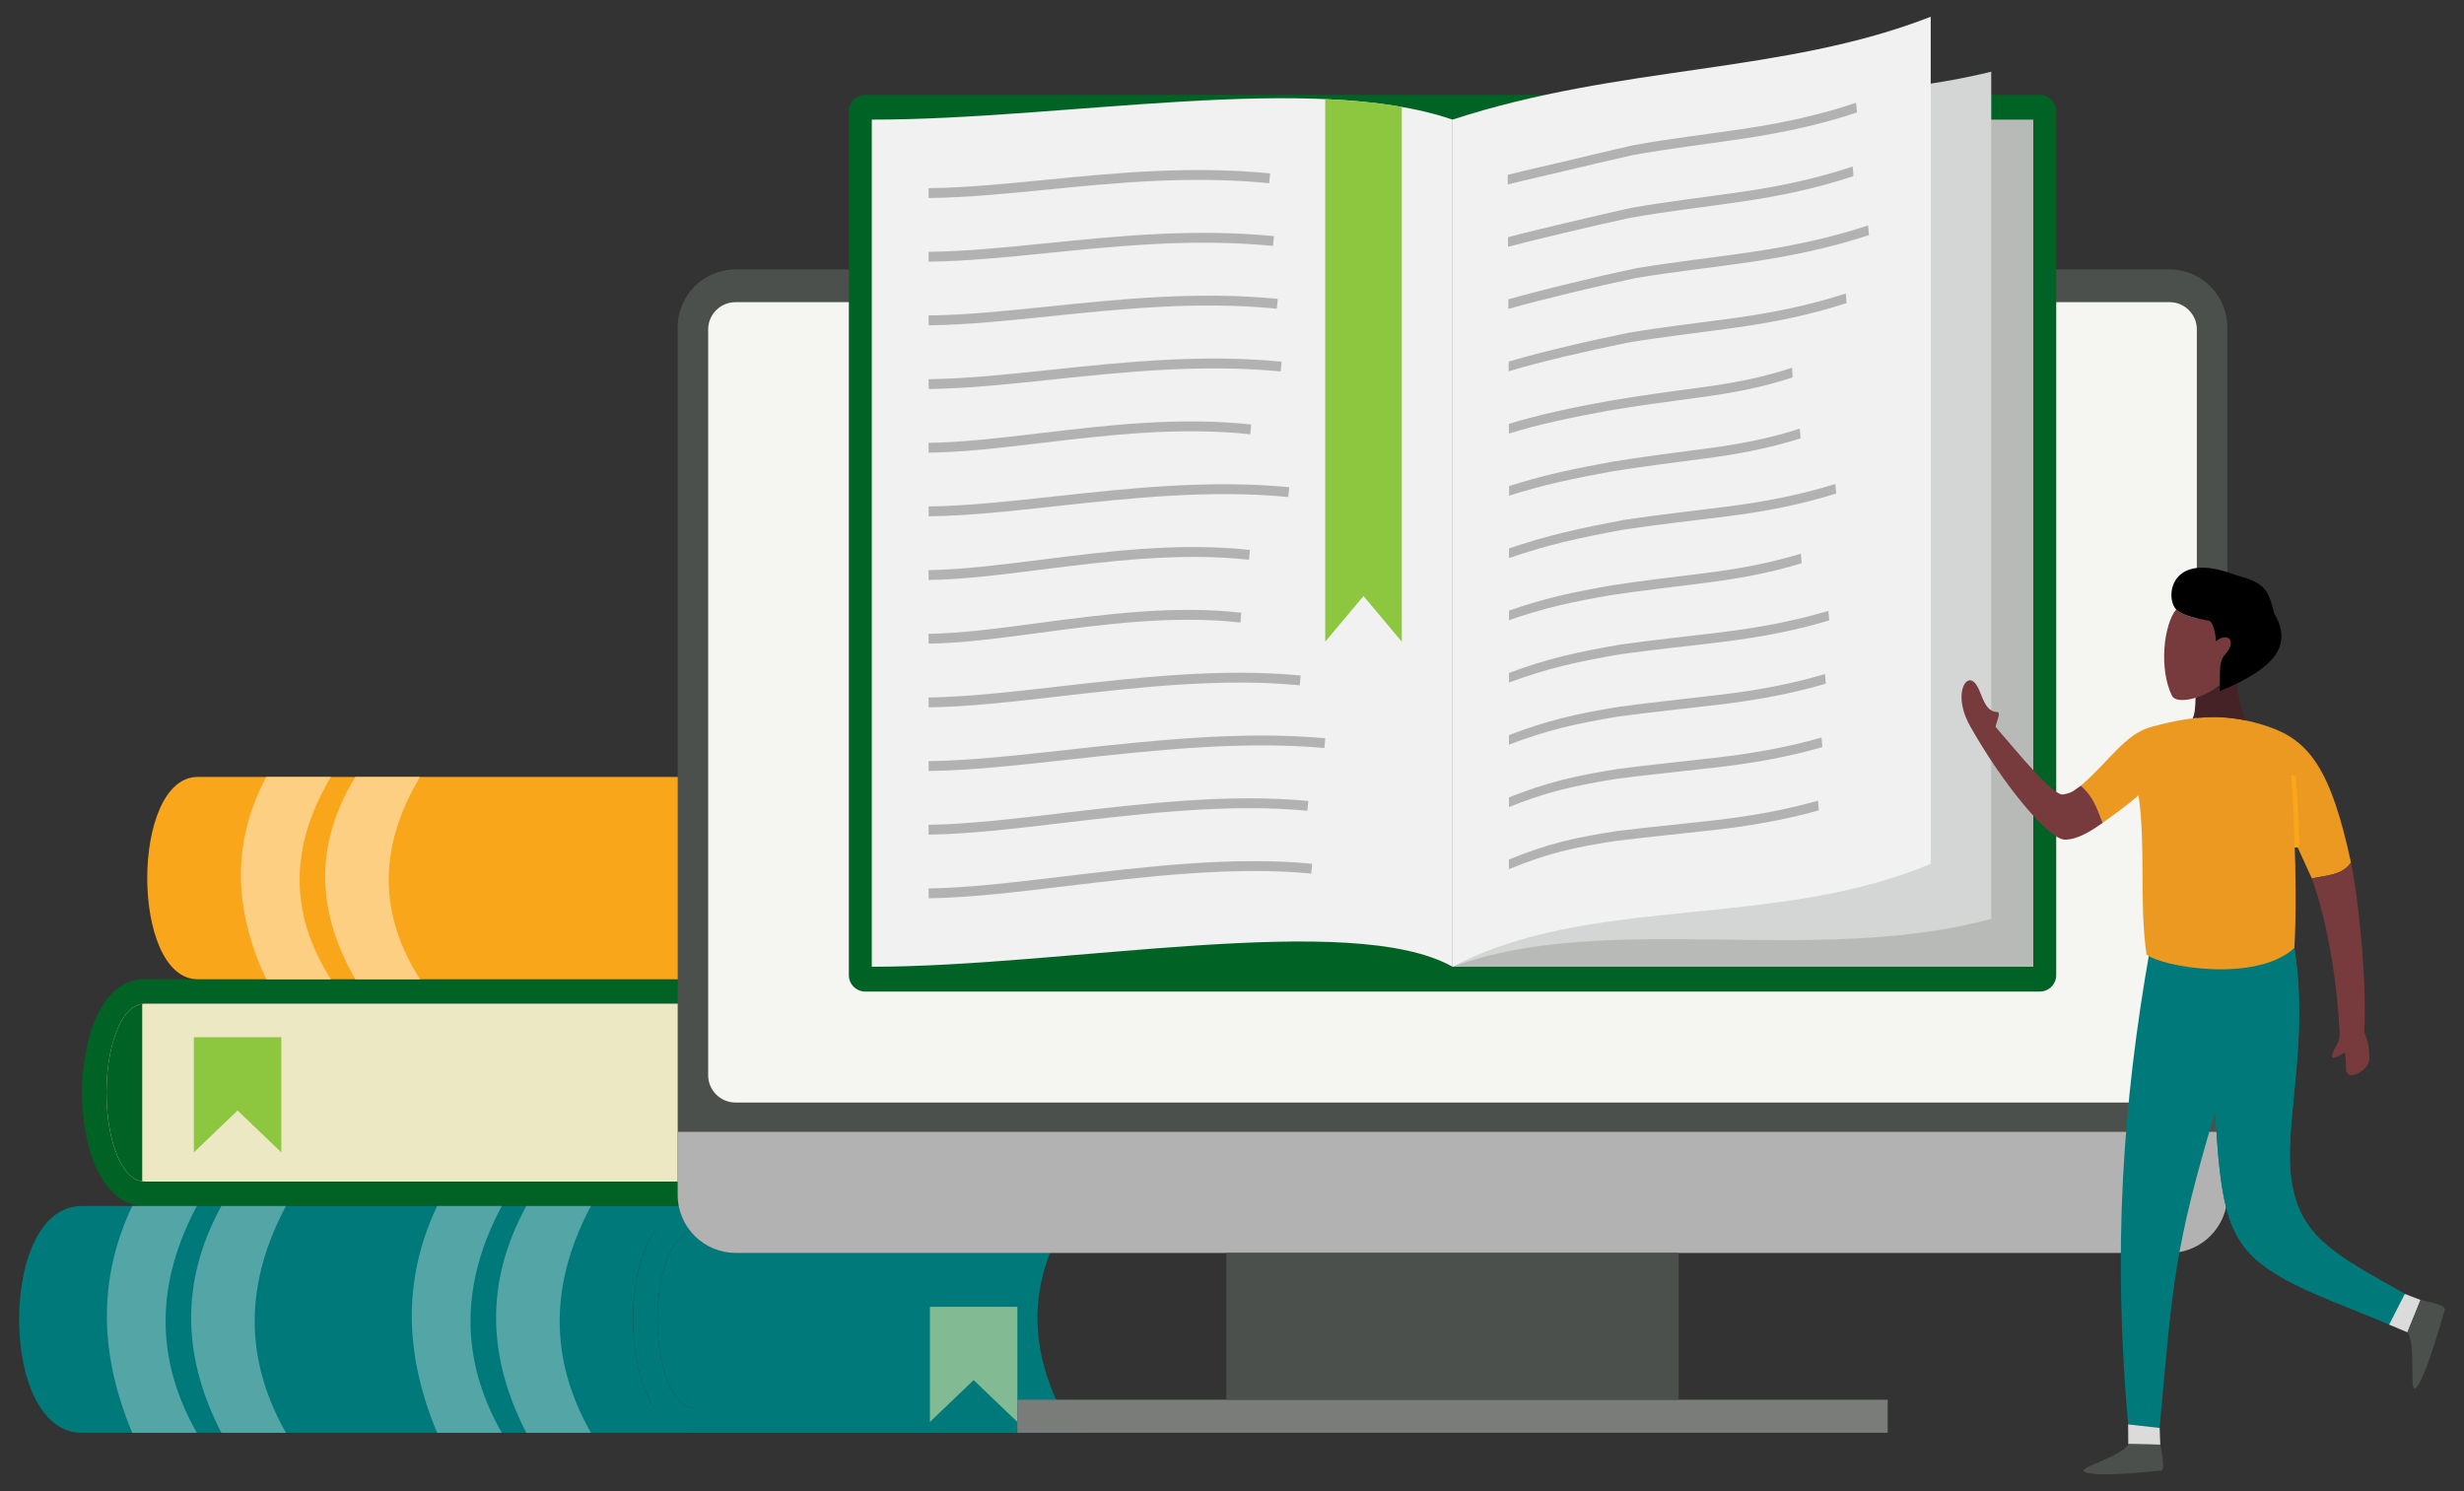 <?xml version="1.0" encoding="UTF-8"?>
<svg id="Layer_1" xmlns="http://www.w3.org/2000/svg" xmlns:xlink="http://www.w3.org/1999/xlink" viewBox="0 0 565.08 342">
  <rect x="0" y="0" width="565.08" height="342" fill="#333333" stroke="none"/>
  <defs>
    <style>
      .cls-1 {
        fill: none;
      }

      .cls-2 {
        fill: #773b3e;
      }

      .cls-3 {
        fill: #fccf83;
      }

      .cls-4 {
        fill: #dbdbdb;
      }

      .cls-5 {
        fill: #faa61a;
      }

      .cls-6 {
        fill: #b8bab8;
      }

      .cls-7 {
        fill: #797c79;
      }

      .cls-8 {
        fill: #54a5a6;
      }

      .cls-9 {
        fill: #452226;
      }

      .cls-10 {
        fill: #8dc63f;
      }

      .cls-11 {
        fill: #006225;
      }

      .cls-12 {
        fill: #eb9921;
      }

      .cls-13 {
        clip-path: url(#clippath-1);
      }

      .cls-14 {
        clip-path: url(#clippath-3);
      }

      .cls-15 {
        clip-path: url(#clippath-4);
      }

      .cls-16 {
        clip-path: url(#clippath-2);
      }

      .cls-17 {
        clip-path: url(#clippath-6);
      }

      .cls-18 {
        clip-path: url(#clippath-5);
      }

      .cls-19 {
        fill: #82ba94;
      }

      .cls-20 {
        fill: #f0f1f0;
      }

      .cls-21 {
        fill: #4c504c;
      }

      .cls-22 {
        fill: #f5f5f2;
      }

      .cls-23 {
        fill: #994d24;
      }

      .cls-24 {
        fill: #00797a;
      }

      .cls-25 {
        fill: #ede8c4;
      }

      .cls-26 {
        fill: #d3d6d4;
      }

      .cls-27 {
        clip-path: url(#clippath);
      }

      .cls-28 {
        fill: #b2b2b2;
      }
    </style>
    <clipPath id="clippath">
      <rect class="cls-1" x="4.39" y="3.84" width="556.3" height="334.31"/>
    </clipPath>
    <clipPath id="clippath-1">
      <rect class="cls-1" x="4.39" y="3.84" width="556.3" height="334.31"/>
    </clipPath>
    <clipPath id="clippath-2">
      <rect class="cls-1" x="4.39" y="3.84" width="556.3" height="334.31"/>
    </clipPath>
    <clipPath id="clippath-3">
      <rect class="cls-1" x="4.39" y="3.84" width="556.3" height="334.31"/>
    </clipPath>
    <clipPath id="clippath-4">
      <rect class="cls-1" x="4.39" y="3.84" width="556.3" height="334.31"/>
    </clipPath>
    <clipPath id="clippath-5">
      <rect class="cls-1" x="4.39" y="3.84" width="556.3" height="334.31"/>
    </clipPath>
    <clipPath id="clippath-6">
      <rect class="cls-1" x="4.39" y="3.84" width="556.3" height="334.31"/>
    </clipPath>
  </defs>
  <g class="cls-27">
    <path class="cls-11" d="M33.22,224.61h186.39v5.6H33.22c-3.97,0-6.66,5.03-7.96,11.46-.56,2.78-.84,5.84-.84,8.94s.28,6.17.84,8.94c1.3,6.43,4,11.46,7.96,11.46h186.39v5.6H33.22c-7.17,0-11.62-7-13.43-15.97-.65-3.21-.98-6.64-.98-10.04s.33-6.83.98-10.04c1.82-8.96,6.26-15.97,13.43-15.97"/>
    <path class="cls-25" d="M214.26,230.21H33.22c-3.97,0-6.66,5.03-7.96,11.46-.56,2.78-.84,5.84-.84,8.94s.28,6.17.84,8.94c1.3,6.43,3.99,11.46,7.96,11.46h181.04c-6.34-12.63-6.5-26.21,0-40.81"/>
    <path class="cls-11" d="M32.61,230.25c-3.63.49-6.12,5.32-7.35,11.42-.56,2.78-.84,5.84-.84,8.94s.28,6.17.84,8.94c1.24,6.1,3.72,10.93,7.35,11.42v-40.73Z"/>
  </g>
  <polygon class="cls-10" points="44.46 237.9 64.52 237.9 64.52 264.32 54.49 254.71 44.46 264.32 44.46 237.9"/>
  <g class="cls-13">
    <path class="cls-5" d="M45.37,178.2h180.69c15.48,0,15.46,46.41,0,46.41H45.37c-15.46,0-15.48-46.41,0-46.41"/>
    <path class="cls-3" d="M61.06,178.2h14.82c-9.23,15.47-9.86,30.94,0,46.41h-14.82c-7.18-15.33-8.29-30.78,0-46.41"/>
    <path class="cls-3" d="M81.5,178.2h14.82c-9.24,15.47-9.86,30.94,0,46.41h-14.82c-8.6-14.91-9.85-30.32,0-46.41"/>
    <path class="cls-23" d="M212.52,178.2h-14.82c9.23,15.47,9.86,30.94,0,46.41h14.82c7.18-15.33,8.29-30.78,0-46.41"/>
    <path class="cls-23" d="M192.08,178.2h-14.82c9.24,15.47,9.86,30.94,0,46.41h14.82c8.6-14.91,9.85-30.32,0-46.41"/>
    <path class="cls-24" d="M18.79,276.62h229.93v5.6h-98.58c-1.86,2.77-3.19,6.37-4,10.36-.65,3.21-.98,6.65-.98,10.04s.33,6.83.98,10.04c.81,3.99,2.14,7.6,4,10.37h98.58v5.6H18.79c-7.17,0-11.61-7.01-13.43-15.97-.65-3.21-.98-6.65-.98-10.04s.33-6.83.98-10.04c1.81-8.96,6.25-15.96,13.43-15.96"/>
    <path class="cls-24" d="M159.58,276.62h89.15v5.6h-89.15c-3.97,0-6.66,5.02-7.96,11.46-.56,2.78-.85,5.84-.85,8.95s.28,6.17.85,8.95c1.3,6.43,3.99,11.47,7.96,11.47h89.15v5.6h-89.15c-7.17,0-11.61-7.01-13.43-15.97-.65-3.21-.98-6.65-.98-10.04s.33-6.83.98-10.04c1.81-8.96,6.25-15.96,13.43-15.96"/>
    <path class="cls-24" d="M159.58,282.22c-3.97,0-6.66,5.02-7.96,11.46-.56,2.78-.85,5.84-.85,8.94s.28,6.17.85,8.95c1.3,6.44,3.99,11.47,7.96,11.47h83.55c-6.2-12.72-7.63-26.12,0-40.81h-83.55Z"/>
    <path class="cls-8" d="M30.32,276.62h14.82c-9.24,17.34-9.86,34.67,0,52.01h-14.82c-7.18-17.18-8.29-34.5,0-52.01"/>
    <path class="cls-8" d="M50.76,276.62h14.82c-9.24,17.34-9.86,34.67,0,52.01h-14.82c-8.6-16.71-9.85-33.98,0-52.01"/>
    <path class="cls-8" d="M100.25,276.62h14.82c-9.24,17.34-9.86,34.67,0,52.01h-14.82c-7.18-17.18-8.29-34.5,0-52.01"/>
    <path class="cls-8" d="M120.7,276.62h14.82c-9.24,17.34-9.86,34.67,0,52.01h-14.82c-8.6-16.71-9.85-33.98,0-52.01"/>
  </g>
  <polygon class="cls-19" points="213.26 299.74 233.32 299.74 233.32 326.16 223.29 316.55 213.26 326.16 213.26 299.74"/>
  <g class="cls-16">
    <path class="cls-21" d="M168.68,61.79h328.86c7.29,0,13.26,5.96,13.26,13.25v199.07c0,7.29-5.97,13.25-13.26,13.25H168.68c-7.29,0-13.26-5.96-13.26-13.25V75.05c0-7.29,5.97-13.25,13.26-13.25"/>
    <path class="cls-28" d="M510.81,259.6v14.52c0,7.29-5.97,13.25-13.26,13.25H168.68c-7.29,0-13.26-5.96-13.26-13.25v-14.52h355.39Z"/>
    <path class="cls-22" d="M168.66,69.3h328.9c3.44,0,6.25,2.81,6.25,6.24v171.1c0,3.43-2.81,6.24-6.25,6.24H168.66c-3.44,0-6.25-2.81-6.25-6.24V75.55c0-3.43,2.81-6.24,6.25-6.24"/>
  </g>
  <rect class="cls-7" x="233.32" y="321.05" width="199.59" height="7.58"/>
  <rect class="cls-21" x="281.24" y="287.37" width="103.75" height="33.68"/>
  <g class="cls-14">
    <path class="cls-11" d="M198.43,21.74h269.37c2.07,0,3.76,1.69,3.76,3.75v198.19c0,2.07-1.69,3.75-3.76,3.75H198.43c-2.06,0-3.76-1.69-3.76-3.75V25.5c0-2.07,1.69-3.75,3.76-3.75"/>
  </g>
  <rect class="cls-6" x="333.11" y="27.44" width="133.19" height="194.3"/>
  <g class="cls-15">
    <path class="cls-20" d="M199.93,27.44c44.39,0,100.98-11.05,133.19,0v194.3c-23.14-13.03-88.79,0-133.19,0V27.44Z"/>
    <path class="cls-10" d="M303.92,22.74v124.44l8.78-10.47,8.78,10.47V24.53c-5.46-.96-11.35-1.52-17.57-1.79"/>
    <path class="cls-26" d="M333.11,27.44c43.45-8.2,85.48-1.66,123.55-10.99v194.3c-40.62,10.99-88.03-2.02-123.55,10.99V27.44Z"/>
    <path class="cls-20" d="M333.11,27.44c38.57-12.63,75.88-10.39,109.67-23.6v194.3c-36.05,15.13-78.15,6.96-109.67,23.6V27.44Z"/>
    <path class="cls-28" d="M212.95,43.16c8.6-.1,17.59-1,26.98-1.92,15.9-1.57,32.93-3.26,51.35-1.47l-.21,2.25c-18.2-1.77-35.12-.09-50.92,1.47-9.43.93-18.46,1.83-27.17,1.93l-.03-2.26Z"/>
    <path class="cls-28" d="M212.95,57.76c8.62-.1,17.78-1.03,27.36-2,16.13-1.63,33.46-3.38,51.85-1.6-.07.75-.14,1.5-.21,2.25-18.16-1.76-35.38-.02-51.41,1.6-9.62.97-18.81,1.9-27.56,2.01,0-.75-.02-1.51-.03-2.26"/>
    <path class="cls-28" d="M212.95,72.36c8.65-.1,17.96-1.07,27.74-2.08,16.36-1.69,33.99-3.51,52.34-1.73-.07.75-.14,1.5-.21,2.25-18.13-1.76-35.65.05-51.9,1.73-9.81,1.01-19.17,1.98-27.94,2.09,0-.75-.02-1.5-.03-2.26"/>
    <path class="cls-28" d="M212.95,86.97c8.67-.1,18.15-1.1,28.12-2.16,16.59-1.74,34.52-3.63,52.84-1.86-.07.75-.14,1.5-.21,2.25-18.09-1.75-35.91.12-52.39,1.86-10.01,1.06-19.52,2.06-28.33,2.17,0-.75-.02-1.5-.03-2.26"/>
    <path class="cls-28" d="M212.95,101.57c7.86-.1,16.58-1.14,25.77-2.23,15.2-1.8,31.68-3.76,48.21-1.98-.06.75-.13,1.5-.19,2.25-16.32-1.75-32.7.19-47.81,1.98-9.22,1.1-17.97,2.14-25.96,2.24,0-.75-.02-1.51-.03-2.26"/>
    <path class="cls-28" d="M212.95,116.17c8.72-.11,18.52-1.18,28.88-2.31,17.04-1.86,35.58-3.88,53.83-2.11-.07.75-.14,1.5-.21,2.25-18.01-1.75-36.44.27-53.37,2.11-10.39,1.14-20.23,2.21-29.1,2.32,0-.75-.02-1.5-.03-2.26"/>
    <path class="cls-28" d="M212.95,130.77c7.71-.11,16.5-1.22,25.8-2.39,15.23-1.92,31.83-4.01,47.89-2.24-.06.75-.12,1.5-.19,2.25-15.85-1.74-32.36.34-47.49,2.24-9.34,1.18-18.15,2.29-26,2.4,0-.75-.02-1.5-.02-2.26"/>
    <path class="cls-28" d="M212.95,145.38c7.45-.11,16.05-1.25,25.17-2.47,14.86-1.97,31.1-4.14,46.54-2.37-.06.75-.12,1.5-.18,2.25-15.23-1.74-31.38.41-46.15,2.37-9.15,1.22-17.77,2.37-25.36,2.47,0-.75-.01-1.5-.02-2.26"/>
    <path class="cls-28" d="M212.95,159.98c8.8-.11,19.09-1.29,30.03-2.54,17.73-2.03,37.16-4.26,55.31-2.5-.07.75-.14,1.5-.21,2.25-17.9-1.74-37.22.48-54.85,2.5-10.97,1.26-21.29,2.44-30.25,2.55,0-.75-.02-1.5-.03-2.26"/>
    <path class="cls-28" d="M212.95,174.58c9.31-.11,20.34-1.32,32.09-2.62,18.95-2.09,39.77-4.38,58.89-2.63-.08.75-.15,1.5-.22,2.25-18.85-1.73-39.56.55-58.4,2.63-11.78,1.3-22.84,2.52-32.33,2.63,0-.75-.02-1.5-.03-2.26"/>
    <path class="cls-28" d="M212.95,189.18c8.85-.11,19.46-1.36,30.79-2.7,18.18-2.15,38.22-4.51,56.3-2.76-.07.75-.14,1.5-.21,2.25-17.83-1.73-37.75.62-55.83,2.76-11.36,1.34-22,2.6-31.02,2.71,0-.75-.02-1.51-.03-2.26"/>
    <path class="cls-28" d="M212.95,203.78c8.88-.11,19.65-1.4,31.17-2.78,18.41-2.2,38.75-4.64,56.8-2.88l-.21,2.25c-17.79-1.73-38.01.69-56.32,2.89-11.55,1.38-22.35,2.67-31.41,2.78l-.03-2.26Z"/>
    <path class="cls-28" d="M346.05,199.36c3.89-1.6,7.86-3,11.96-4.06,4.06-1.05,8.25-1.76,12.51-2.41,7.22-.9,14.69-1.62,22.44-2.5,7.75-.88,15.81-2.18,24.16-4.52-.07-.74-.13-1.48-.19-2.22-8.25,2.32-16.23,3.64-23.93,4.52-7.7.88-15.12,1.56-22.29,2.46-4.27.67-8.48,1.4-12.57,2.44-4.13,1.05-8.14,2.44-12.1,4.08,0,.74,0,1.48,0,2.2"/>
    <path class="cls-28" d="M346.05,185.11c3.9-1.58,7.92-2.94,12.08-3.99,4.12-1.04,8.39-1.81,12.74-2.5,7.32-.95,14.91-1.69,22.76-2.6,7.84-.91,15.95-2.25,24.3-4.66-.07-.74-.13-1.48-.2-2.2-8.24,2.37-16.28,3.7-24.06,4.61-7.78.9-15.33,1.65-22.59,2.6-4.37.7-8.65,1.46-12.81,2.51-4.18,1.06-8.23,2.43-12.21,4.01,0,.74,0,1.48,0,2.22"/>
    <path class="cls-28" d="M346.05,170.81c3.92-1.51,7.97-2.83,12.19-3.89,4.19-1.05,8.54-1.85,12.98-2.58,7.42-1,15.13-1.78,23.07-2.73,7.92-.95,16.1-2.34,24.43-4.8-.07-.72-.13-1.46-.19-2.2-8.23,2.44-16.34,3.83-24.2,4.76-7.87.94-15.53,1.72-22.91,2.73-4.46.72-8.82,1.51-13.04,2.57-4.24,1.06-8.34,2.41-12.33,3.94,0,.74,0,1.46,0,2.2"/>
    <path class="cls-28" d="M346.05,156.55c3.93-1.46,8.03-2.75,12.3-3.81,4.26-1.06,8.69-1.88,13.21-2.67,7.52-1.05,15.35-1.84,23.37-2.83,8.03-.99,16.26-2.44,24.57-4.94-.07-.74-.12-1.46-.19-2.2-8.2,2.46-16.36,3.9-24.32,4.89-7.95.98-15.74,1.78-23.22,2.83-4.54.79-8.99,1.6-13.27,2.66-4.3,1.06-8.44,2.37-12.44,3.87,0,.74,0,1.48,0,2.22"/>
    <path class="cls-28" d="M346.05,142.26c3.56-1.27,7.32-2.38,11.23-3.32,3.9-.94,7.98-1.71,12.15-2.43,6.89-1.04,14.08-1.87,21.42-2.79,7.33-.92,14.83-2.22,22.33-4.53-.06-.72-.12-1.46-.17-2.2-7.41,2.27-14.84,3.57-22.11,4.48-7.28.91-14.42,1.74-21.27,2.79-4.18.74-8.28,1.49-12.2,2.44-3.94.96-7.73,2.07-11.36,3.36,0,.74,0,1.46,0,2.2"/>
    <path class="cls-28" d="M346.05,128c3.95-1.35,8.14-2.6,12.53-3.67,4.38-1.07,8.97-1.97,13.67-2.83,7.73-1.18,15.8-2.05,24.01-3.09,8.2-1.04,16.56-2.6,24.85-5.22-.07-.74-.13-1.46-.2-2.18-8.18,2.55-16.45,4.11-24.58,5.15-8.14,1.05-16.17,1.92-23.85,3.08-4.72.9-9.34,1.8-13.74,2.87-4.42,1.07-8.65,2.3-12.68,3.69,0,.74,0,1.48,0,2.22"/>
    <path class="cls-28" d="M346.05,113.71c3.49-1.13,7.23-2.15,11.15-3.06,3.92-.91,8.03-1.71,12.25-2.48,6.91-1.13,14.13-2.03,21.46-2.99,7.31-.96,14.72-2.3,22.02-4.64-.06-.74-.12-1.48-.17-2.22-7.2,2.34-14.55,3.67-21.79,4.61-7.27.94-14.44,1.86-21.31,2.99-4.23.77-8.36,1.57-12.3,2.48-3.95.91-7.73,1.95-11.28,3.09,0,.74,0,1.48,0,2.22"/>
    <path class="cls-28" d="M346.03,99.45c3.37-1.07,7.02-1.98,10.84-2.85,3.83-.87,7.85-1.64,12-2.41,6.74-1.14,13.8-2.09,20.93-3.04,7.11-.95,14.31-2.25,21.32-4.59-.06-.74-.12-1.48-.16-2.21-6.91,2.32-14.05,3.61-21.11,4.55-7.07.94-14.08,1.9-20.79,3.04-4.15.77-8.2,1.54-12.04,2.41-3.85.87-7.53,1.81-10.98,2.87,0,.74,0,1.49,0,2.23"/>
    <path class="cls-28" d="M345.99,85.16c3.98-1.2,8.32-2.31,12.88-3.39,4.57-1.09,9.39-2.16,14.37-3.17,8.05-1.35,16.48-2.28,24.97-3.48,8.47-1.19,17.02-2.9,25.28-5.61-.06-.74-.12-1.46-.19-2.2-8.14,2.67-16.59,4.38-25.02,5.56-8.43,1.18-16.81,2.09-24.81,3.46-4.98,1.02-9.81,2.07-14.42,3.18-4.6,1.11-8.98,2.2-13.06,3.43,0,.74,0,1.48,0,2.22"/>
    <path class="cls-28" d="M345.91,70.86c4.23-1.21,8.84-2.35,13.74-3.55,4.89-1.2,10.07-2.37,15.42-3.52,8.61-1.46,17.65-2.4,26.7-3.74,9.06-1.35,18.15-3.23,26.85-6.14-.08-.74-.14-1.46-.21-2.2-8.58,2.86-17.58,4.73-26.57,6.07-8.98,1.33-17.99,2.3-26.54,3.74-5.36,1.12-10.55,2.33-15.48,3.53-4.92,1.2-9.59,2.37-13.9,3.61,0,.74,0,1.48,0,2.2"/>
    <path class="cls-28" d="M345.84,56.61c4.01-1.07,8.45-2.13,13.14-3.25,4.7-1.13,9.7-2.27,14.85-3.39,8.28-1.49,16.97-2.45,25.64-3.73,8.67-1.27,17.36-3.09,25.6-5.85-.07-.74-.13-1.46-.19-2.2-8.12,2.74-16.72,4.55-25.33,5.8-8.61,1.26-17.27,2.23-25.49,3.69-5.17,1.16-10.17,2.32-14.9,3.45-4.73,1.12-9.22,2.18-13.32,3.27,0,.74,0,1.48,0,2.22"/>
    <path class="cls-28" d="M345.79,42.31c4.03-1.02,8.51-2.02,13.27-3.15,4.78-1.14,9.85-2.34,15.1-3.52,8.37-1.56,17.19-2.56,25.96-3.89,8.77-1.33,17.52-3.17,25.74-5.96-.07-.74-.13-1.48-.19-2.22-8.1,2.76-16.76,4.61-25.47,5.93-8.7,1.32-17.48,2.3-25.82,3.85-5.26,1.19-10.35,2.42-15.16,3.57-4.79,1.14-9.31,2.13-13.44,3.18,0,.74,0,1.48,0,2.2"/>
    <path class="cls-24" d="M526.18,217.46c3.64,23.14-3.14,41.82-.35,55.16,2.42,11.53,10.56,15.67,25.67,24.15l-2.48,7.5c-14.24-6.21-28.65-10.32-34.62-18.65-4.04-5.64-5.4-12.62-6.37-30.64-9.47,31.68-9.7,39.09-12.75,72.53l-7.23-.79c-3.52-39.7-1.35-73.12,5.03-109.16,11.04-.03,22.07-.06,33.1-.1"/>
    <path class="cls-24" d="M526.18,217.46c3.64,23.14-3.14,41.83-.35,55.16,2.42,11.53,10.56,15.67,25.67,24.15l-2.48,7.5c-14.24-6.21-28.65-10.32-34.62-18.65-4.04-5.64-5.4-12.62-6.37-30.64,4.56-10.94,12.83-16.09,18.15-37.52"/>
  </g>
  <polygon class="cls-4" points="495.43 331.36 495.28 327.51 488.05 326.71 488.09 331.23 495.43 331.36"/>
  <g class="cls-18">
    <path class="cls-12" d="M526.21,192.77c.3,6.82.4,17.83-.03,24.68-8.86,8.08-30.39,4.33-33.91,1.49-1.72-12.07-.11-24.45-1.82-36.51-2.95,2.51-4.52,3.62-8.23,6.28-1.58-4.11-2.65-6.3-4.98-8.53,6.55-5.63,10.05-11.77,16.05-13.43,10.14-2.79,17.75-3.24,27.04-.04,9.29,3.19,14.26,9.82,18.83,31.13-1.92,2.85-5.49,2.91-8.97,3.65l-3.99-8.71Z"/>
    <path class="cls-2" d="M542.19,236.71c1.01,2.42,1.11,3.58,1.2,5.73.12,3.08-3.99,4.72-4.82,4.01-.91-.79-.32-1.9-.76-4.84-.1-.69-3.85,2.82-2.78-.2.67-1.88,1.67-2.29,1.54-4.64-.57-10.64-2.43-24.19-6.37-35.27,3.48-.74,7.05-.8,8.97-3.65,1.46,6.65,3.73,26.5,3.03,38.87"/>
    <path class="cls-2" d="M477.24,180.18c-1.62,1.06-1.75,1.62-4.08,2.04-2.33.42-10.42-9.66-15.49-15.47.09-1.15,1.43-3.41.28-3.45-3.58-.1-3.41-6.3-5.79-7.2-1.84-.7-3.99,3.99-.29,10.55,7.62,13.5,18.05,25.94,21.68,25.94,3.63,0,7.74-3.27,8.68-3.86-1.59-4.11-2.39-6.13-4.99-8.53"/>
    <path class="cls-5" d="M526.49,177.83c.21,2.77.41,5.61.55,8.34.15,2.78.24,5.56.23,8.22h-1.08c.01-2.6-.08-5.35-.22-8.13-.15-2.84-.34-5.63-.54-8.3l1.07-.12Z"/>
    <path class="cls-2" d="M498.14,159.63c.97,1.92,6.92.78,10.94-2.54.08-2.55-.22-5.44,1.09-6.83,3.06-3.26.78-5.41-1.98-3.18-.1-2.12-.71-4.4-1.53-4.68-.82-.27-5.74-.79-7.57-2.62-2.87,3.38-4.03,13.76-.95,19.85"/>
    <path d="M506.65,142.4c-.82-.27-5.74-.79-7.57-2.62-2.54-2.54-1.61-13.54,13.08-8.08,7.19,2.04,7.86,3,9.43,9.08,5.25,8.85-3.11,13.67-12.63,17.9.4-2.81-.38-6.72,1.21-8.42,3.06-3.26.78-5.41-1.98-3.18-.1-2.12-.71-4.4-1.53-4.68"/>
    <path class="cls-9" d="M502.84,164.78c.54-.96.62-2.87.68-4.73,1.85-.56,3.87-1.57,5.56-2.95-.02.55-.05,1.08-.12,1.58,1.34-.59,2.69-1.21,3.99-1.86.3,2.42.91,5.42,2.13,8.43-4.13-.86-8.06-.97-12.24-.47"/>
    <path class="cls-21" d="M495.64,337.3c1.09-.11-.18-5.72-.21-5.94h0s-7.31-.13-7.31-.13c-1.29,2.68-11.04,5.24-10.22,6.19,1.24,1.45,12.4.42,17.74-.12"/>
  </g>
  <polygon class="cls-4" points="555.12 298.17 551.5 296.78 547.92 303.82 552.1 305.59 555.12 298.17"/>
  <g class="cls-17">
    <path class="cls-21" d="M560.67,300.35c.33-1.15-5.34-2.12-5.56-2.18h0l-3,7.39c1.96,2.39.48,13.33,1.68,12.89,1.82-.68,5.27-12.45,6.88-18.09"/>
  </g>
</svg>